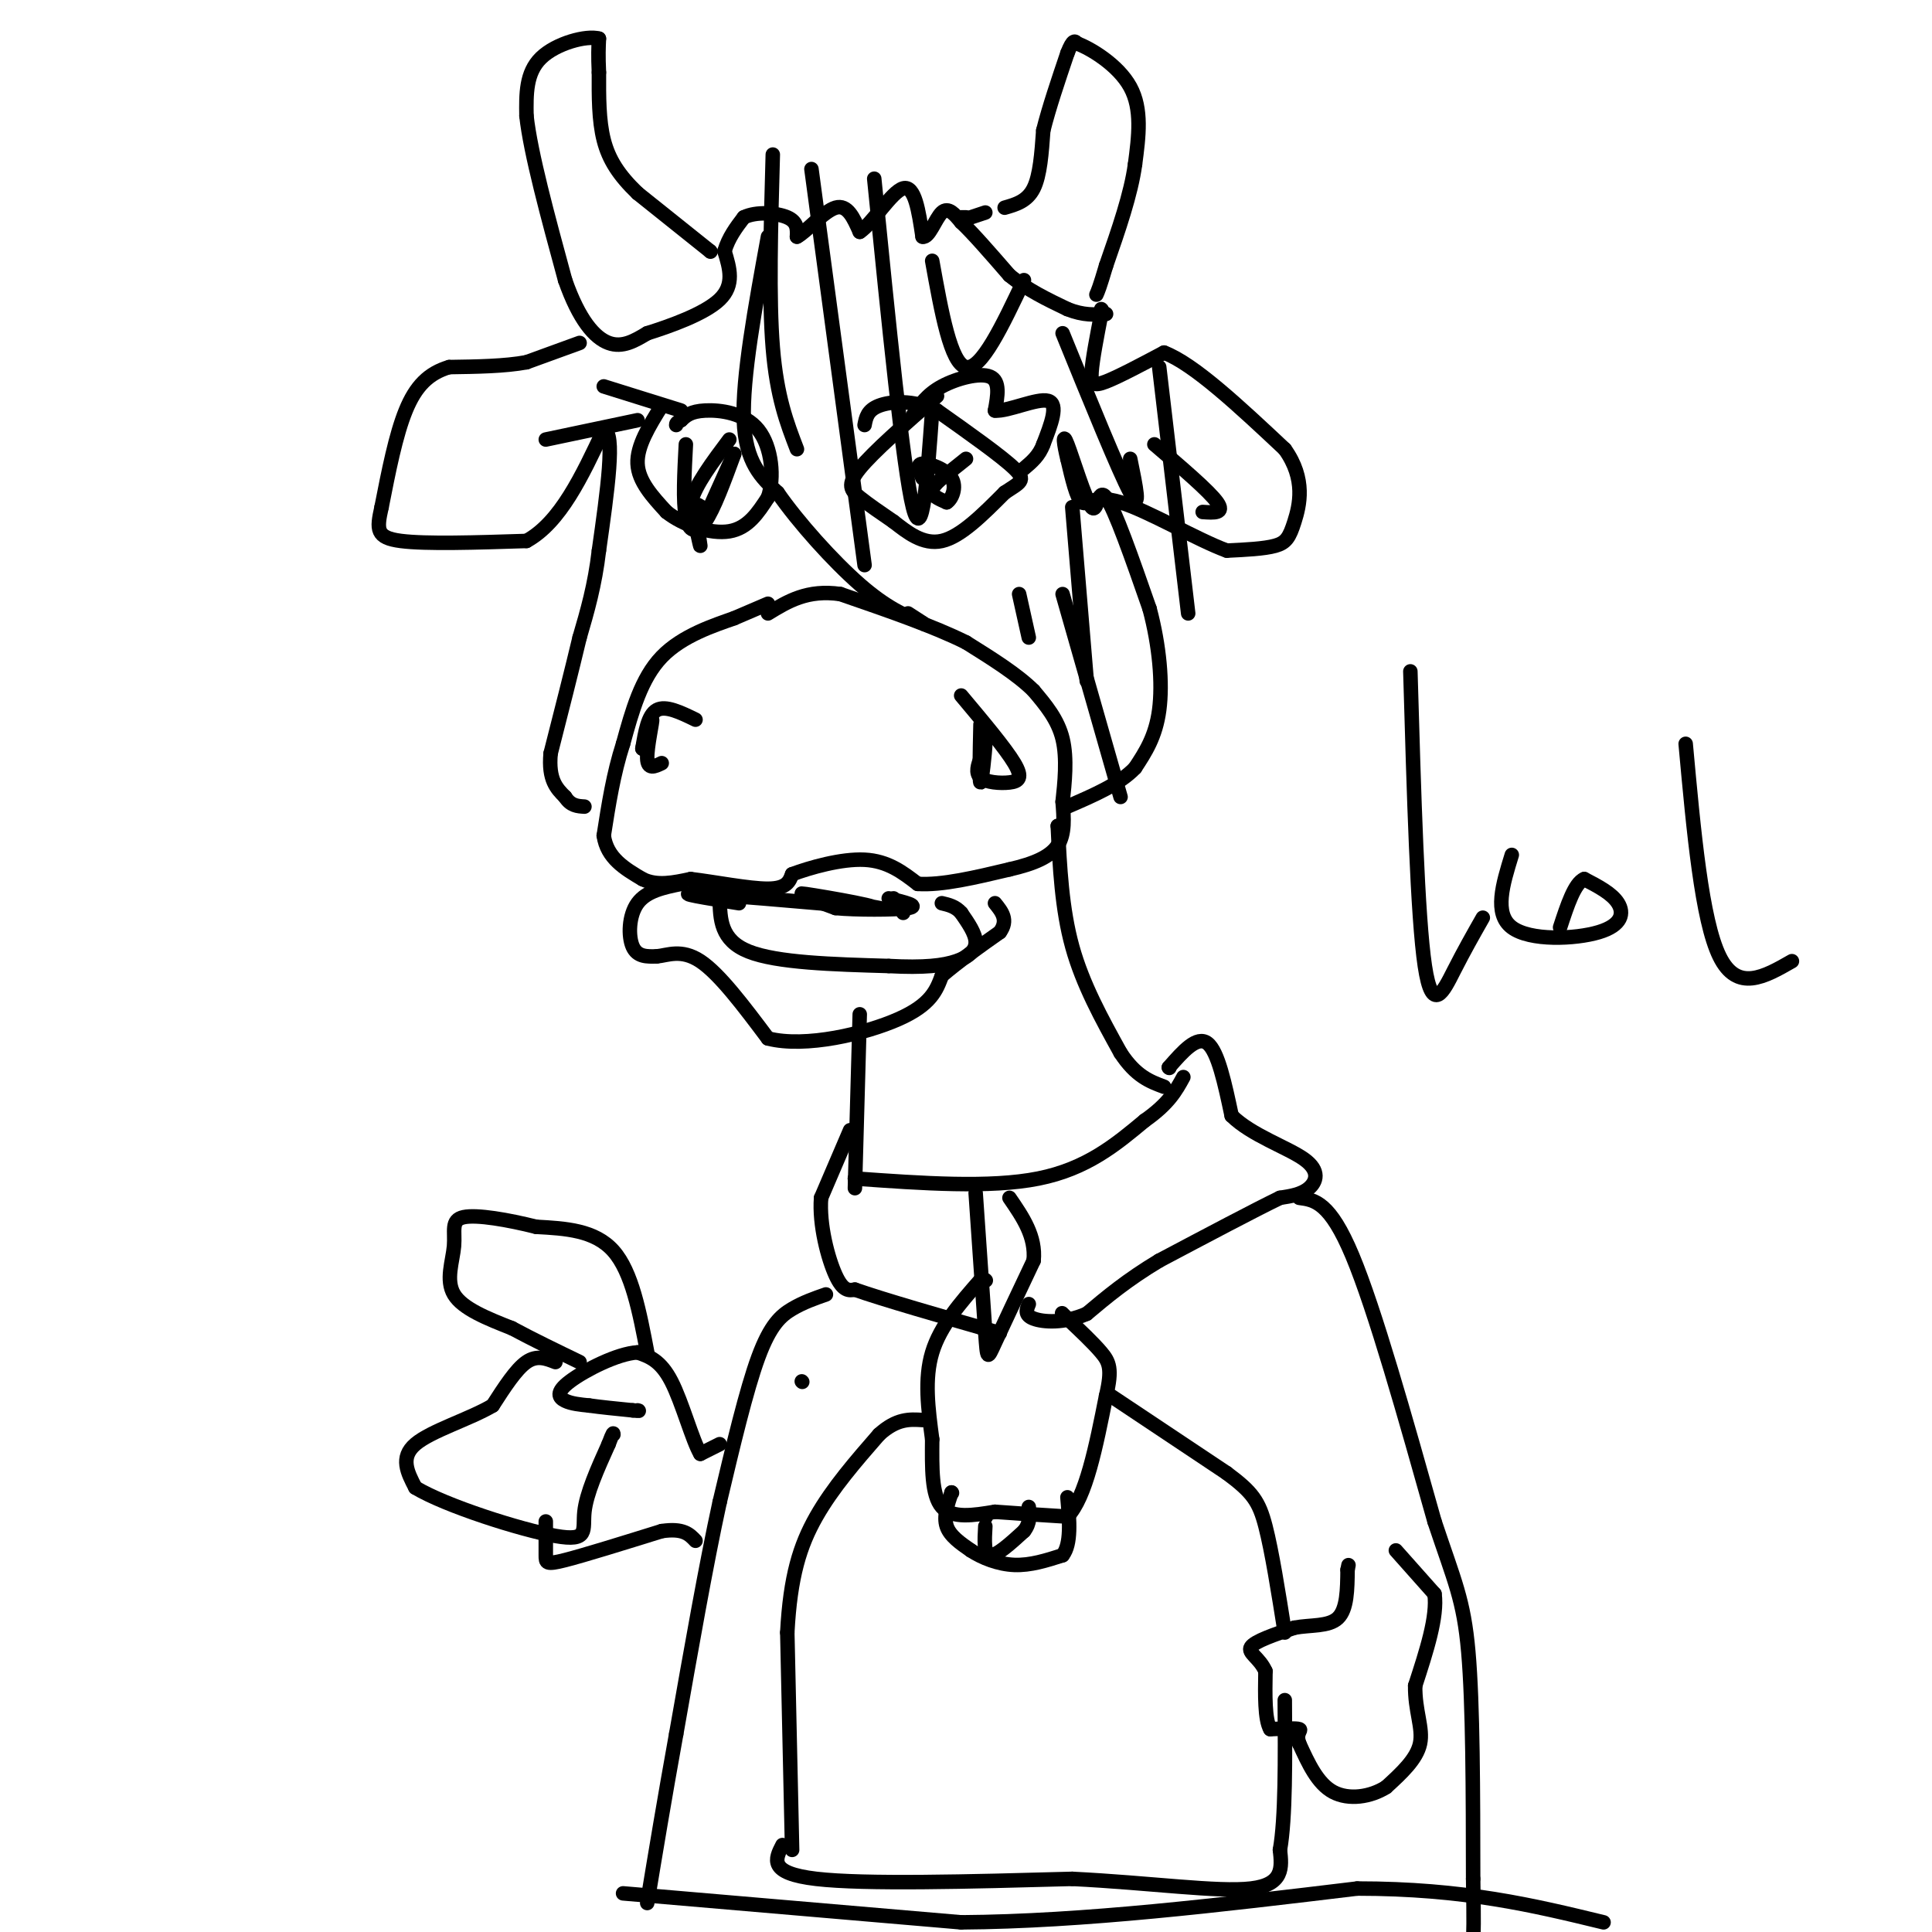 <svg viewBox='0 0 400 400' version='1.1' xmlns='http://www.w3.org/2000/svg' xmlns:xlink='http://www.w3.org/1999/xlink'><g fill='none' stroke='#000000' stroke-width='3' stroke-linecap='round' stroke-linejoin='round'><path d='M166,286c0.000,0.000 0.100,0.100 0.1,0.1'/><path d='M147,52c0.000,0.000 0.100,0.100 0.1,0.1'/><path d='M147,52c0.000,0.000 -15.000,-12.000 -15,-12'/><path d='M132,40c-3.844,-3.689 -5.956,-6.911 -7,-11c-1.044,-4.089 -1.022,-9.044 -1,-14'/><path d='M124,15c-0.167,-3.500 -0.083,-5.250 0,-7'/><path d='M124,8c-2.533,-0.733 -8.867,0.933 -12,4c-3.133,3.067 -3.067,7.533 -3,12'/><path d='M109,24c0.833,7.667 4.417,20.833 8,34'/><path d='M117,58c2.889,8.267 6.111,11.933 9,13c2.889,1.067 5.444,-0.467 8,-2'/><path d='M134,69c4.533,-1.422 11.867,-3.978 15,-7c3.133,-3.022 2.067,-6.511 1,-10'/><path d='M150,52c0.833,-2.833 2.417,-4.917 4,-7'/><path d='M154,45c2.533,-1.267 6.867,-0.933 9,0c2.133,0.933 2.067,2.467 2,4'/><path d='M165,49c1.867,-0.933 5.533,-5.267 8,-6c2.467,-0.733 3.733,2.133 5,5'/><path d='M178,48c2.600,-1.667 6.600,-8.333 9,-9c2.400,-0.667 3.200,4.667 4,10'/><path d='M191,49c1.333,0.356 2.667,-3.756 4,-5c1.333,-1.244 2.667,0.378 4,2'/><path d='M199,46c2.333,2.167 6.167,6.583 10,11'/><path d='M209,57c3.667,3.000 7.833,5.000 12,7'/><path d='M221,64c3.333,1.333 5.667,1.167 8,1'/><path d='M199,45c0.000,0.000 1.000,0.000 1,0'/><path d='M201,45c0.000,0.000 3.000,-1.000 3,-1'/><path d='M208,43c2.333,-0.667 4.667,-1.333 6,-4c1.333,-2.667 1.667,-7.333 2,-12'/><path d='M216,27c1.167,-4.667 3.083,-10.333 5,-16'/><path d='M221,11c1.167,-3.000 1.583,-2.500 2,-2'/><path d='M223,9c2.711,0.978 8.489,4.422 11,9c2.511,4.578 1.756,10.289 1,16'/><path d='M235,34c-0.833,6.167 -3.417,13.583 -6,21'/><path d='M229,55c-1.333,4.500 -1.667,5.250 -2,6'/><path d='M120,71c0.000,0.000 -11.000,4.000 -11,4'/><path d='M109,75c-4.500,0.833 -10.250,0.917 -16,1'/><path d='M93,76c-4.267,1.267 -6.933,3.933 -9,9c-2.067,5.067 -3.533,12.533 -5,20'/><path d='M79,105c-1.044,4.667 -1.156,6.333 4,7c5.156,0.667 15.578,0.333 26,0'/><path d='M109,112c7.000,-3.833 11.500,-13.417 16,-23'/><path d='M125,89c2.500,0.333 0.750,12.667 -1,25'/><path d='M124,114c-0.833,7.167 -2.417,12.583 -4,18'/><path d='M120,132c-1.667,7.000 -3.833,15.500 -6,24'/><path d='M114,156c-0.500,5.500 1.250,7.250 3,9'/><path d='M117,165c1.167,1.833 2.583,1.917 4,2'/><path d='M159,125c0.000,0.000 -7.000,3.000 -7,3'/><path d='M152,128c-4.067,1.444 -10.733,3.556 -15,8c-4.267,4.444 -6.133,11.222 -8,18'/><path d='M129,154c-2.000,6.167 -3.000,12.583 -4,19'/><path d='M125,173c0.667,4.667 4.333,6.833 8,9'/><path d='M133,182c3.000,1.500 6.500,0.750 10,0'/><path d='M143,182c4.889,0.578 12.111,2.022 16,2c3.889,-0.022 4.444,-1.511 5,-3'/><path d='M164,181c3.622,-1.356 10.178,-3.244 15,-3c4.822,0.244 7.911,2.622 11,5'/><path d='M190,183c5.000,0.333 12.000,-1.333 19,-3'/><path d='M209,180c5.133,-1.178 8.467,-2.622 10,-5c1.533,-2.378 1.267,-5.689 1,-9'/><path d='M220,166c0.422,-3.844 0.978,-8.956 0,-13c-0.978,-4.044 -3.489,-7.022 -6,-10'/><path d='M214,143c-3.333,-3.333 -8.667,-6.667 -14,-10'/><path d='M200,133c-6.667,-3.333 -16.333,-6.667 -26,-10'/><path d='M174,123c-6.833,-1.000 -10.917,1.500 -15,4'/><path d='M228,64c0.000,0.000 0.100,0.100 0.1,0.1'/><path d='M228,65c-0.911,4.711 -1.822,9.422 -2,12c-0.178,2.578 0.378,3.022 3,2c2.622,-1.022 7.311,-3.511 12,-6'/><path d='M241,73c6.167,2.333 15.583,11.167 25,20'/><path d='M266,93c4.440,6.202 3.042,11.708 2,15c-1.042,3.292 -1.726,4.369 -4,5c-2.274,0.631 -6.137,0.815 -10,1'/><path d='M254,114c-6.083,-2.214 -16.292,-8.250 -22,-10c-5.708,-1.750 -6.917,0.786 -8,0c-1.083,-0.786 -2.042,-4.893 -3,-9'/><path d='M221,95c-0.748,-2.965 -1.118,-5.877 0,-3c1.118,2.877 3.724,11.544 5,13c1.276,1.456 1.222,-4.298 3,-2c1.778,2.298 5.389,12.649 9,23'/><path d='M238,126c2.067,7.711 2.733,15.489 2,21c-0.733,5.511 -2.867,8.756 -5,12'/><path d='M235,159c-3.167,3.333 -8.583,5.667 -14,8'/><path d='M219,171c0.000,0.000 0.100,0.100 0.1,0.1'/><path d='M219,171c0.417,8.583 0.833,17.167 3,25c2.167,7.833 6.083,14.917 10,22'/><path d='M232,218c3.167,4.833 6.083,5.917 9,7'/><path d='M242,221c0.000,0.000 0.100,0.100 0.1,0.1'/><path d='M242,221c2.917,-3.333 5.833,-6.667 8,-5c2.167,1.667 3.583,8.333 5,15'/><path d='M255,231c4.036,4.024 11.625,6.583 15,9c3.375,2.417 2.536,4.690 1,6c-1.536,1.310 -3.768,1.655 -6,2'/><path d='M265,248c-5.167,2.500 -15.083,7.750 -25,13'/><path d='M240,261c-6.667,4.000 -10.833,7.500 -15,11'/><path d='M225,272c-4.733,2.067 -9.067,1.733 -11,1c-1.933,-0.733 -1.467,-1.867 -1,-3'/><path d='M177,244c0.000,0.000 0.100,0.100 0.1,0.1'/><path d='M177,244c14.000,1.000 28.000,2.000 38,0c10.000,-2.000 16.000,-7.000 22,-12'/><path d='M237,232c5.000,-3.500 6.500,-6.250 8,-9'/><path d='M176,234c0.000,0.000 -6.000,14.000 -6,14'/><path d='M170,248c-0.444,5.600 1.444,12.600 3,16c1.556,3.400 2.778,3.200 4,3'/><path d='M177,267c5.667,2.000 17.833,5.500 30,9'/><path d='M178,210c0.000,0.000 -1.000,36.000 -1,36'/><path d='M141,183c-3.578,0.733 -7.156,1.467 -9,4c-1.844,2.533 -1.956,6.867 -1,9c0.956,2.133 2.978,2.067 5,2'/><path d='M136,198c2.156,-0.178 5.044,-1.622 9,1c3.956,2.622 8.978,9.311 14,16'/><path d='M159,215c7.778,2.000 20.222,-1.000 27,-4c6.778,-3.000 7.889,-6.000 9,-9'/><path d='M195,202c3.500,-3.000 7.750,-6.000 12,-9'/><path d='M207,193c1.833,-2.500 0.417,-4.250 -1,-6'/><path d='M149,186c0.083,4.333 0.167,8.667 6,11c5.833,2.333 17.417,2.667 29,3'/><path d='M184,200c7.381,0.405 11.333,-0.083 14,-1c2.667,-0.917 4.048,-2.262 4,-4c-0.048,-1.738 -1.524,-3.869 -3,-6'/><path d='M199,189c-1.167,-1.333 -2.583,-1.667 -4,-2'/><path d='M202,247c0.000,0.000 2.000,29.000 2,29'/><path d='M204,276c0.400,5.711 0.400,5.489 2,2c1.600,-3.489 4.800,-10.244 8,-17'/><path d='M214,261c0.500,-5.000 -2.250,-9.000 -5,-13'/><path d='M204,265c0.000,0.000 0.100,0.100 0.1,0.1'/><path d='M203,265c-4.167,4.750 -8.333,9.500 -10,15c-1.667,5.500 -0.833,11.750 0,18'/><path d='M193,298c-0.044,5.867 -0.156,11.533 2,14c2.156,2.467 6.578,1.733 11,1'/><path d='M206,313c4.333,0.333 9.667,0.667 15,1'/><path d='M221,314c3.833,-4.000 5.917,-14.500 8,-25'/><path d='M229,289c1.333,-5.578 0.667,-7.022 -1,-9c-1.667,-1.978 -4.333,-4.489 -7,-7'/><path d='M221,273c-1.333,-1.333 -1.167,-1.167 -1,-1'/><path d='M197,309c0.000,0.000 0.100,0.100 0.1,0.1'/><path d='M197,309c-0.833,2.500 -1.667,5.000 -1,7c0.667,2.000 2.833,3.500 5,5'/><path d='M201,321c2.333,1.533 5.667,2.867 9,3c3.333,0.133 6.667,-0.933 10,-2'/><path d='M220,322c1.833,-2.333 1.417,-7.167 1,-12'/><path d='M204,314c0.000,0.000 0.100,0.100 0.1,0.1'/><path d='M204,316c-0.167,2.917 -0.333,5.833 1,6c1.333,0.167 4.167,-2.417 7,-5'/><path d='M212,317c1.333,-1.667 1.167,-3.333 1,-5'/><path d='M171,268c-2.356,0.822 -4.711,1.644 -7,3c-2.289,1.356 -4.511,3.244 -7,10c-2.489,6.756 -5.244,18.378 -8,30'/><path d='M149,311c-2.833,13.000 -5.917,30.500 -9,48'/><path d='M140,359c-2.500,13.833 -4.250,24.417 -6,35'/><path d='M269,248c3.167,0.417 6.333,0.833 11,12c4.667,11.167 10.833,33.083 17,55'/><path d='M297,315c4.156,12.467 6.044,16.133 7,27c0.956,10.867 0.978,28.933 1,47'/><path d='M305,389c0.167,9.833 0.083,10.917 0,12'/><path d='M289,321c0.000,0.000 8.000,9.000 8,9'/><path d='M297,330c0.667,4.667 -1.667,11.833 -4,19'/><path d='M293,349c-0.089,5.222 1.689,8.778 1,12c-0.689,3.222 -3.844,6.111 -7,9'/><path d='M287,370c-3.222,2.067 -7.778,2.733 -11,1c-3.222,-1.733 -5.111,-5.867 -7,-10'/><path d='M269,361c-0.822,-2.222 0.622,-2.778 0,-3c-0.622,-0.222 -3.311,-0.111 -6,0'/><path d='M263,358c-1.167,-2.000 -1.083,-7.000 -1,-12'/><path d='M262,346c-1.222,-2.800 -3.778,-3.800 -3,-5c0.778,-1.200 4.889,-2.600 9,-4'/><path d='M268,337c3.311,-0.622 7.089,-0.178 9,-2c1.911,-1.822 1.956,-5.911 2,-10'/><path d='M279,325c0.333,-1.667 0.167,-0.833 0,0'/><path d='M164,383c0.000,0.000 -1.000,-45.000 -1,-45'/><path d='M163,338c0.600,-11.578 2.600,-18.022 6,-24c3.400,-5.978 8.200,-11.489 13,-17'/><path d='M182,297c3.667,-3.333 6.333,-3.167 9,-3'/><path d='M230,289c0.000,0.000 24.000,16.000 24,16'/><path d='M254,305c5.333,3.956 6.667,5.844 8,11c1.333,5.156 2.667,13.578 4,22'/><path d='M129,392c0.000,0.000 70.000,6.000 70,6'/><path d='M199,398c25.333,-0.167 53.667,-3.583 82,-7'/><path d='M281,391c22.167,0.000 36.583,3.500 51,7'/><path d='M162,382c-1.500,2.917 -3.000,5.833 7,7c10.000,1.167 31.500,0.583 53,0'/><path d='M222,389c16.200,0.800 30.200,2.800 37,2c6.800,-0.800 6.400,-4.400 6,-8'/><path d='M265,383c1.167,-6.500 1.083,-18.750 1,-31'/><path d='M149,299c0.000,0.000 -4.000,2.000 -4,2'/><path d='M145,301c-1.644,-2.756 -3.756,-10.644 -6,-15c-2.244,-4.356 -4.622,-5.178 -7,-6'/><path d='M132,280c-4.131,0.202 -10.958,3.708 -14,6c-3.042,2.292 -2.298,3.369 -1,4c1.298,0.631 3.149,0.815 5,1'/><path d='M122,291c2.333,0.333 5.667,0.667 9,1'/><path d='M131,292c1.667,0.167 1.333,0.083 1,0'/><path d='M134,280c-1.583,-8.333 -3.167,-16.667 -7,-21c-3.833,-4.333 -9.917,-4.667 -16,-5'/><path d='M111,254c-5.789,-1.453 -12.263,-2.585 -15,-2c-2.737,0.585 -1.737,2.888 -2,6c-0.263,3.112 -1.789,7.032 0,10c1.789,2.968 6.895,4.984 12,7'/><path d='M106,275c4.333,2.333 9.167,4.667 14,7'/><path d='M115,282c-1.917,-0.750 -3.833,-1.500 -6,0c-2.167,1.500 -4.583,5.250 -7,9'/><path d='M102,291c-4.644,2.778 -12.756,5.222 -16,8c-3.244,2.778 -1.622,5.889 0,9'/><path d='M86,308c6.262,3.786 21.917,8.750 29,10c7.083,1.250 5.595,-1.214 6,-5c0.405,-3.786 2.702,-8.893 5,-14'/><path d='M126,299c1.000,-2.667 1.000,-2.333 1,-2'/><path d='M113,315c0.000,2.711 0.000,5.422 0,7c0.000,1.578 0.000,2.022 4,1c4.000,-1.022 12.000,-3.511 20,-6'/><path d='M137,317c4.500,-0.667 5.750,0.667 7,2'/><path d='M137,84c-2.583,4.167 -5.167,8.333 -5,12c0.167,3.667 3.083,6.833 6,10'/><path d='M138,106c3.467,2.756 9.133,4.644 13,4c3.867,-0.644 5.933,-3.822 8,-7'/><path d='M159,103c1.381,-3.988 0.833,-10.458 -2,-14c-2.833,-3.542 -7.952,-4.155 -11,-4c-3.048,0.155 -4.024,1.077 -5,2'/><path d='M141,87c-1.000,0.500 -1.000,0.750 -1,1'/><path d='M142,92c-0.311,5.911 -0.622,11.822 0,15c0.622,3.178 2.178,3.622 4,1c1.822,-2.622 3.911,-8.311 6,-14'/><path d='M152,94c0.167,-0.500 -2.417,5.250 -5,11'/><path d='M147,105c-1.536,1.119 -2.875,-1.583 -3,0c-0.125,1.583 0.964,7.452 1,8c0.036,0.548 -0.982,-4.226 -2,-9'/><path d='M143,104c1.000,-3.667 4.500,-8.333 8,-13'/><path d='M194,82c-6.600,5.778 -13.200,11.556 -16,15c-2.800,3.444 -1.800,4.556 0,6c1.800,1.444 4.400,3.222 7,5'/><path d='M185,108c2.733,2.111 6.067,4.889 10,4c3.933,-0.889 8.467,-5.444 13,-10'/><path d='M208,102c3.178,-2.133 4.622,-2.467 2,-5c-2.622,-2.533 -9.311,-7.267 -16,-12'/><path d='M194,85c-5.022,-2.267 -9.578,-1.933 -12,-1c-2.422,0.933 -2.711,2.467 -3,4'/><path d='M200,95c0.000,0.000 -5.000,4.000 -5,4'/><path d='M195,99c-1.356,1.200 -2.244,2.200 -2,3c0.244,0.800 1.622,1.400 3,2'/><path d='M196,104c1.048,-0.607 2.167,-3.125 1,-5c-1.167,-1.875 -4.619,-3.107 -6,-3c-1.381,0.107 -0.690,1.554 0,3'/><path d='M189,86c1.444,-2.156 2.889,-4.311 6,-6c3.111,-1.689 7.889,-2.911 10,-2c2.111,0.911 1.556,3.956 1,7'/><path d='M206,85c2.644,0.244 8.756,-2.644 11,-2c2.244,0.644 0.622,4.822 -1,9'/><path d='M216,92c-0.833,2.333 -2.417,3.667 -4,5'/><path d='M141,85c0.000,0.000 -16.000,-5.000 -16,-5'/><path d='M132,87c0.000,0.000 -19.000,4.000 -19,4'/><path d='M159,49c-2.667,14.583 -5.333,29.167 -5,38c0.333,8.833 3.667,11.917 7,15'/><path d='M161,102c4.289,6.200 11.511,14.200 17,19c5.489,4.800 9.244,6.400 13,8'/><path d='M191,129c1.667,1.000 -0.667,-0.500 -3,-2'/><path d='M168,35c0.000,0.000 11.000,82.000 11,82'/><path d='M160,32c-0.417,14.917 -0.833,29.833 0,40c0.833,10.167 2.917,15.583 5,21'/><path d='M181,37c3.000,30.000 6.000,60.000 8,68c2.000,8.000 3.000,-6.000 4,-20'/><path d='M193,54c1.917,10.667 3.833,21.333 7,22c3.167,0.667 7.583,-8.667 12,-18'/><path d='M220,69c5.833,14.333 11.667,28.667 14,33c2.333,4.333 1.167,-1.333 0,-7'/><path d='M240,76c0.000,0.000 6.000,51.000 6,51'/><path d='M239,92c5.667,4.833 11.333,9.667 13,12c1.667,2.333 -0.667,2.167 -3,2'/><path d='M222,105c0.000,0.000 3.000,36.000 3,36'/><path d='M220,123c0.000,0.000 12.000,42.000 12,42'/><path d='M211,123c0.000,0.000 2.000,9.000 2,9'/><path d='M203,150c-0.133,6.022 -0.267,12.044 0,12c0.267,-0.044 0.933,-6.156 1,-8c0.067,-1.844 -0.467,0.578 -1,3'/><path d='M203,157c-0.467,1.290 -1.136,3.016 0,4c1.136,0.984 4.075,1.226 6,1c1.925,-0.226 2.836,-0.922 1,-4c-1.836,-3.078 -6.418,-8.539 -11,-14'/><path d='M144,149c-3.083,-1.500 -6.167,-3.000 -8,-2c-1.833,1.000 -2.417,4.500 -3,8'/><path d='M133,155c0.083,-0.583 1.792,-6.042 2,-6c0.208,0.042 -1.083,5.583 -1,8c0.083,2.417 1.542,1.708 3,1'/><path d='M153,187c-6.833,-1.083 -13.667,-2.167 -9,-2c4.667,0.167 20.833,1.583 37,3'/><path d='M181,188c1.156,-0.435 -14.453,-3.024 -15,-3c-0.547,0.024 13.968,2.660 16,3c2.032,0.340 -8.419,-1.617 -12,-2c-3.581,-0.383 -0.290,0.809 3,2'/><path d='M173,188c3.978,0.400 12.422,0.400 15,0c2.578,-0.400 -0.711,-1.200 -4,-2'/><path d='M185,186c0.000,0.000 2.000,3.000 2,3'/><path d='M292,139c0.733,25.400 1.467,50.800 3,61c1.533,10.200 3.867,5.200 6,1c2.133,-4.200 4.067,-7.600 6,-11'/><path d='M313,177c-1.875,6.077 -3.750,12.155 0,15c3.750,2.845 13.125,2.458 18,1c4.875,-1.458 5.250,-3.988 4,-6c-1.250,-2.012 -4.125,-3.506 -7,-5'/><path d='M328,182c-2.000,0.833 -3.500,5.417 -5,10'/><path d='M349,154c1.667,18.250 3.333,36.500 7,44c3.667,7.500 9.333,4.250 15,1'/></g>
</svg>